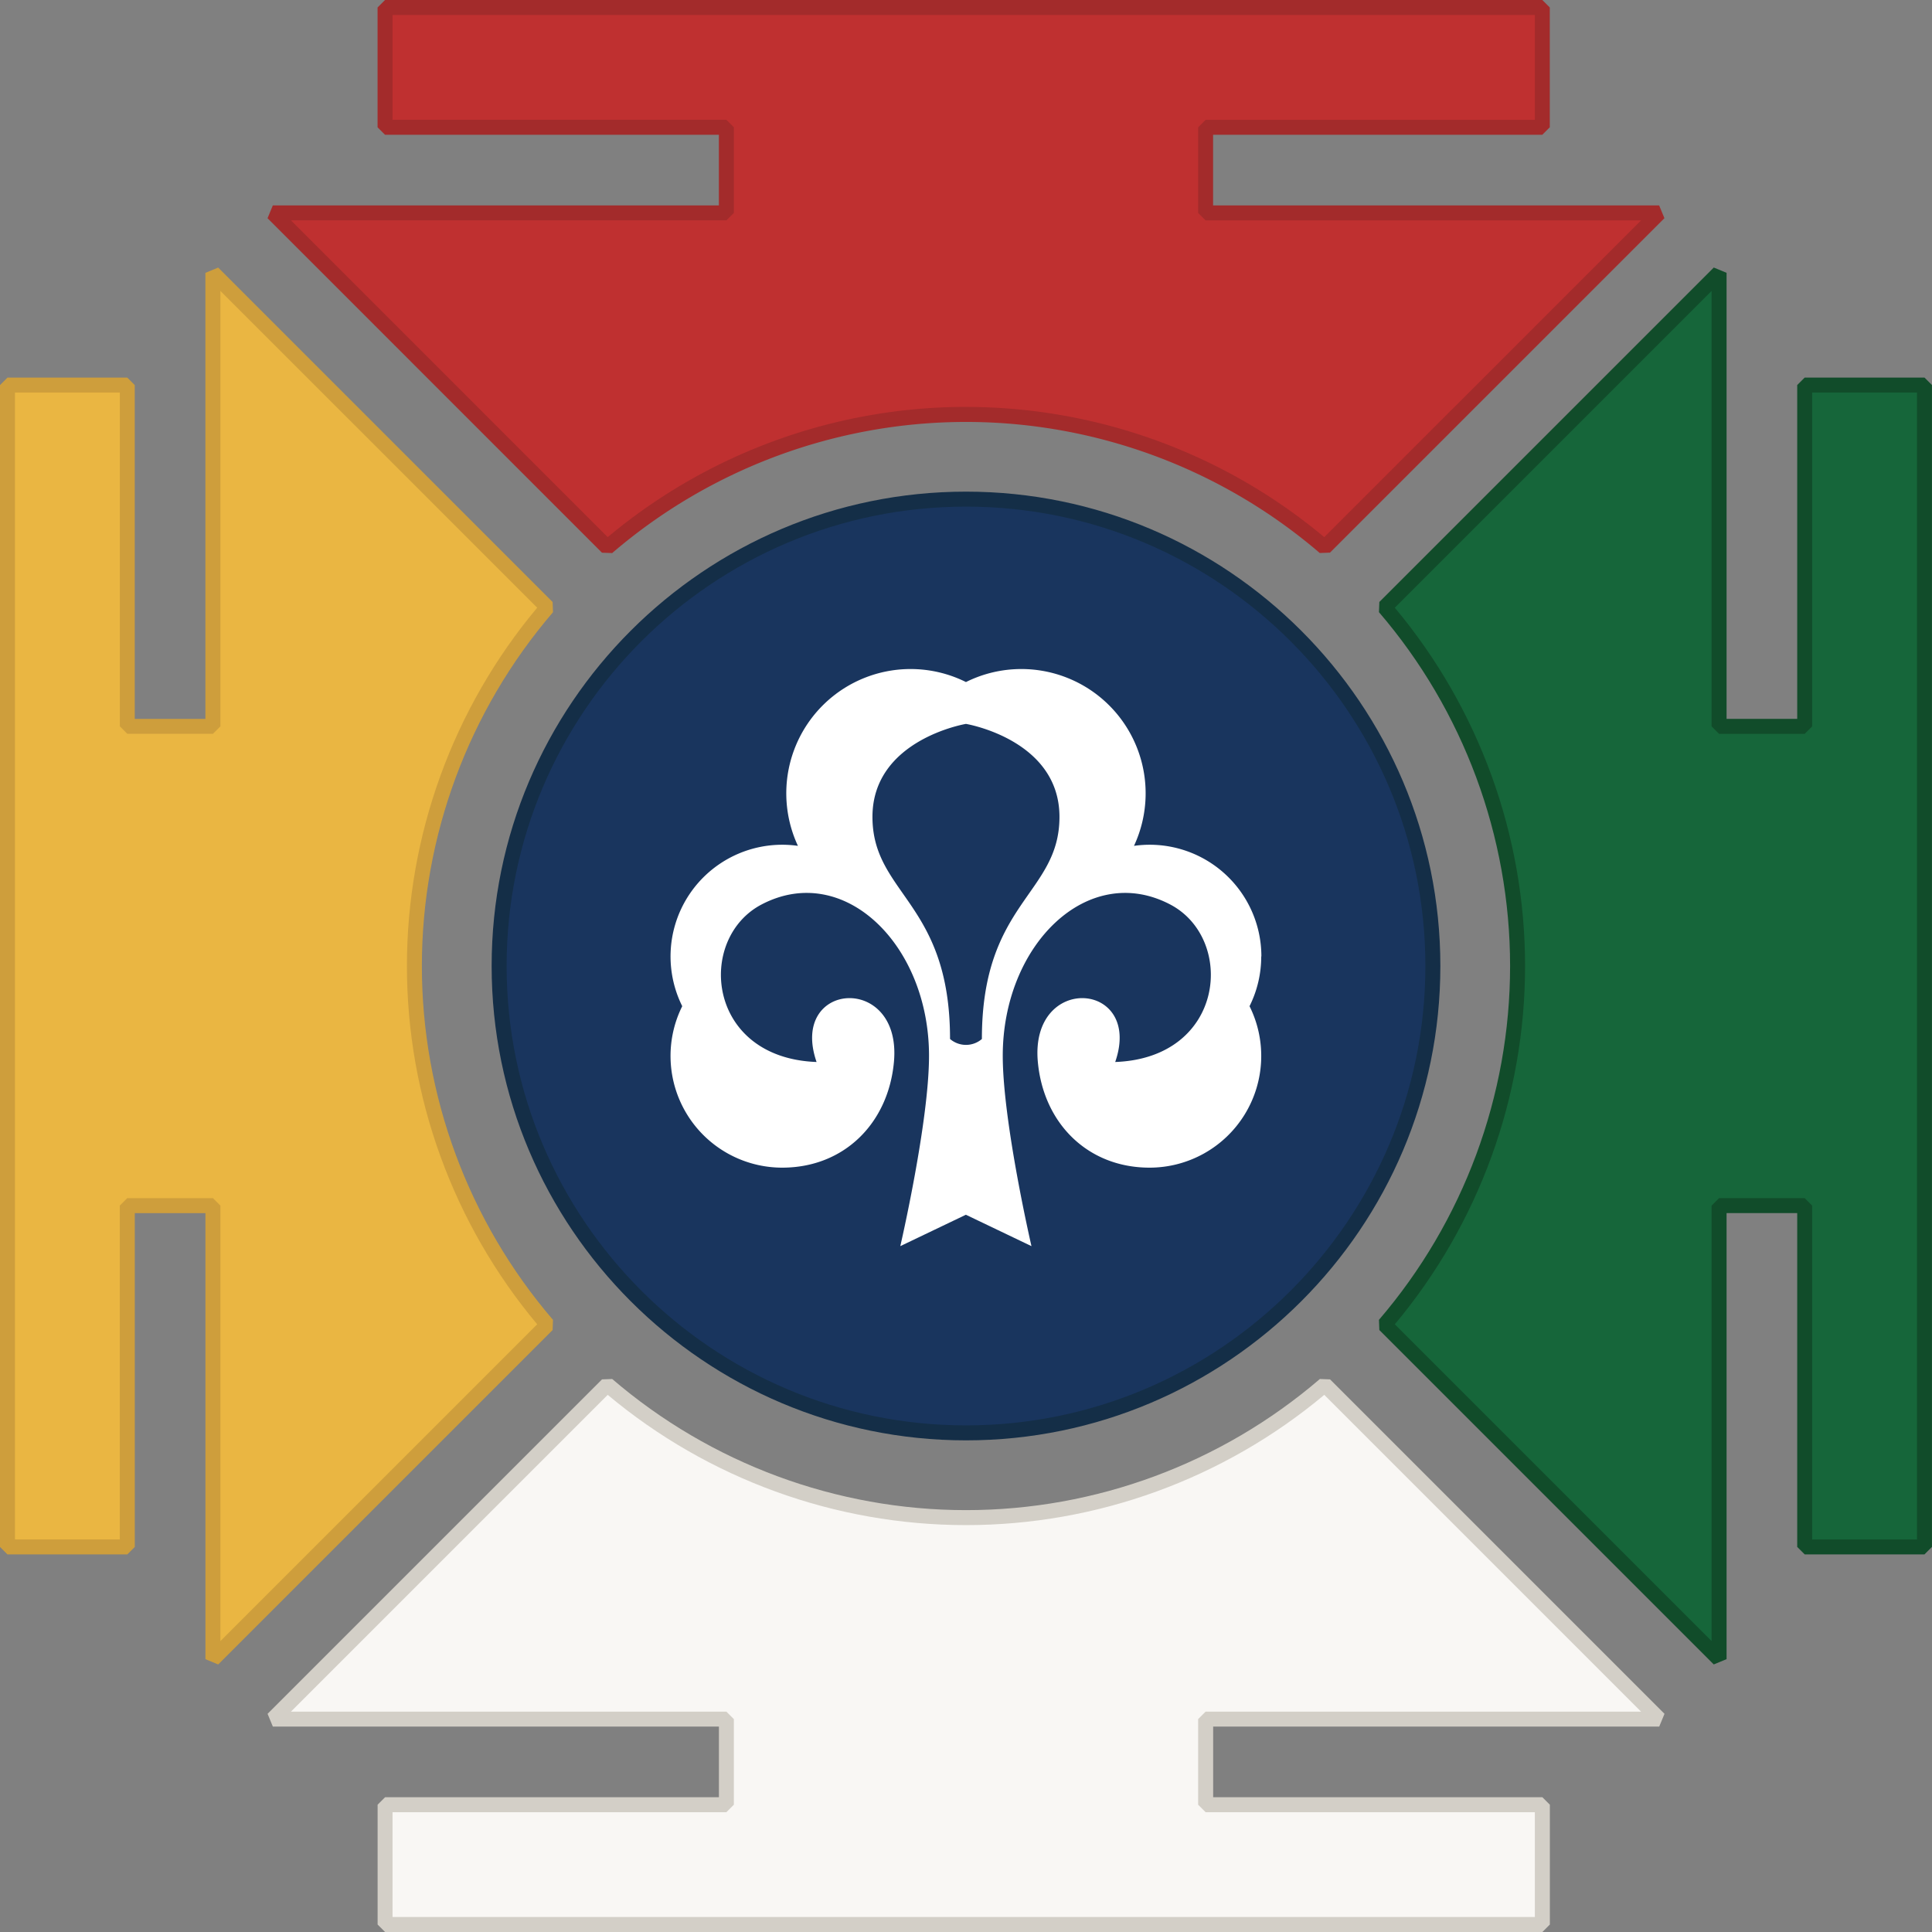<svg xmlns="http://www.w3.org/2000/svg" version="1.1" xmlns:xlink="http://www.w3.org/1999/xlink" xmlns:svgjs="http://svgjs.dev/svgjs" width="512" height="512"><rect width="100%" height="100%" fill="#808080" stroke="none"/><svg id="SvgjsSvg1154" xmlns="http://www.w3.org/2000/svg" viewBox="0 0 512 512">
  <defs>
    <style>
      .u{fill:#142e47;}.v{fill:#16663a;}.w{fill:#fff;}.x{fill:#a32b2b;}.y{fill:#ce9e3c;}.z{fill:#f9f7f4;}.aa{fill:#114c2a;}.ab{fill:#19355e;}.ac{fill:#bf3030;}.ad{fill:#d3cfc7;}.ae{fill:#eab642;}
    </style>
  </defs>
  <g id="SvgjsG1153">
    <path id="SvgjsPath1152" class="ab" d="M132.28 256c0 68.22 55.5 123.72 123.72 123.72S379.72 324.22 379.72 256 324.22 132.28 256 132.28 132.28 187.78 132.28 256Z"></path>
    <path id="SvgjsPath1151" class="ae" d="M145.06 351.07c-21.95-25.58-35.23-58.8-35.23-95.07s13.28-69.49 35.23-95.07L56.43 72.3v120.19H33.74v-90.45H1.98v307.91h31.75V319.5h22.69v120.19l88.63-88.63Z"></path>
    <path id="SvgjsPath1150" class="z" d="m439.7 455.57-88.63-88.63c-25.58 21.95-58.8 35.23-95.07 35.23s-69.49-13.28-95.07-35.23L72.3 455.57h120.19v22.69h-90.45v31.75h306.69v-31.75H319.5v-22.69h120.19Z"></path>
    <path id="SvgjsPath1149" class="v" d="M478.26 102.05v90.45h-22.69V72.31l-88.63 88.63c21.95 25.58 35.23 58.8 35.23 95.07s-13.28 69.49-35.23 95.07l88.63 88.63V319.52h22.69v90.45h31.75V102.05h-31.75Z"></path>
    <path id="SvgjsPath1148" class="ac" d="m72.3 56.43 88.63 88.63c25.58-21.95 58.8-35.23 95.07-35.23s69.49 13.28 95.07 35.23l88.63-88.63H319.51V33.74h89.23V1.98H102.05v31.75h90.45v22.69H72.31Z"></path>
    <path id="SvgjsPath1147" class="u" d="M256 381.71c-69.31 0-125.71-56.39-125.71-125.71S186.68 130.29 256 130.29 381.71 186.68 381.71 256 325.32 381.71 256 381.71Zm0-247.45c-67.13 0-121.74 54.61-121.74 121.74S188.87 377.74 256 377.74 377.74 323.13 377.74 256 323.13 134.26 256 134.26Z"></path>
    <path id="SvgjsPath1146" class="y" d="m57.83 441.1-3.39-1.4V321.49H35.72v88.47l-1.98 1.98H1.98L0 409.96V102.05l1.98-1.98h31.75l1.98 1.98v88.47h18.72V72.31l3.39-1.4 88.63 88.63.1 2.7c-22.41 26.11-34.75 59.42-34.75 93.77s12.34 67.66 34.75 93.77l-.1 2.7-88.63 88.63ZM33.74 317.52h22.69l1.98 1.98v115.4l83.95-83.95c-22.28-26.62-34.52-60.26-34.52-94.95s12.24-68.34 34.52-94.95L58.41 77.09v115.4l-1.98 1.98H33.74l-1.98-1.98v-88.47H3.97v303.94h27.78v-88.47l1.98-1.98Z"></path>
    <path id="SvgjsPath1145" class="ad" d="M408.73 512H102.05l-1.98-1.98v-31.75l1.98-1.98h88.47v-18.72H72.31l-1.4-3.39 88.63-88.63 2.7-.1c26.12 22.41 59.42 34.75 93.77 34.75s67.66-12.34 93.77-34.75l2.7.1 88.63 88.63-1.4 3.39H321.5v18.72h87.25l1.98 1.98v31.75l-1.98 1.98Zm-304.7-3.97h302.72v-27.78H319.5l-1.98-1.98v-22.69l1.98-1.98h115.4l-83.95-83.95c-26.62 22.27-60.26 34.52-94.95 34.52s-68.34-12.25-94.95-34.52L77.1 453.6h115.4l1.98 1.98v22.69l-1.98 1.98h-88.47v27.78Z"></path>
    <path id="SvgjsPath1144" class="aa" d="m454.17 441.1-88.63-88.63-.1-2.7c22.41-26.12 34.75-59.42 34.75-93.77s-12.34-67.66-34.75-93.77l.1-2.7 88.63-88.63 3.39 1.4v118.21h18.72v-88.47l1.98-1.98h31.75l1.98 1.98v307.91l-1.98 1.98h-31.75l-1.98-1.98v-88.47h-18.72v118.21l-3.39 1.4Zm-84.53-90.15 83.95 83.95V319.5l1.98-1.98h22.69l1.98 1.98v88.47h27.78V104.03h-27.78v88.47l-1.98 1.98h-22.69l-1.98-1.98V77.1l-83.95 83.95c22.28 26.62 34.52 60.26 34.52 94.95s-12.24 68.34-34.52 94.95Z"></path>
    <path id="SvgjsPath1143" class="x" d="M349.77 146.57c-26.12-22.41-59.42-34.75-93.77-34.75s-67.66 12.34-93.77 34.75l-2.7-.1L70.9 57.83l1.4-3.39h118.21V35.72h-88.47l-1.98-1.98V1.98L102.04 0h306.69l1.98 1.98v31.75l-1.98 1.98h-87.25v18.72h118.21l1.4 3.39-88.63 88.63-2.7.1ZM256 107.84a148 148 0 0 1 94.95 34.52l83.95-83.95H319.5l-1.98-1.98V33.74l1.98-1.98h87.25V3.97H104.03v27.78h88.47l1.98 1.98v22.69l-1.98 1.98H77.1l83.95 83.95A148.02 148.02 0 0 1 256 107.83Z"></path>
    <path id="SvgjsPath1142" class="w" d="M334.28 253.46a29.6 29.6 0 0 0-33.76-29.3 32.94 32.94 0 0 0-44.53-43.41 32.94 32.94 0 0 0-44.53 43.41 29.6 29.6 0 0 0-30.66 42.49 29.6 29.6 0 0 0 26.5 42.79c16.35 0 28.1-11.71 29.6-27.99 2.19-23.64-27.93-21.49-20.5-.01-29.21-1.08-31.92-32.67-14.56-41.75 21.76-11.39 44.36 10.61 44.36 40.1 0 17.57-7.61 50.45-7.61 50.45l17.38-8.32 17.38 8.32s-7.61-32.88-7.61-50.45c0-29.49 22.6-51.49 44.36-40.1 17.36 9.08 14.64 40.68-14.56 41.75 7.43-21.48-22.69-23.63-20.5.01 1.51 16.28 13.25 27.99 29.6 27.99a29.6 29.6 0 0 0 26.5-42.79 29.48 29.48 0 0 0 3.1-13.19Zm-74.06 21.88a6.48 6.48 0 0 1-8.45 0c0-36.27-20.56-38.35-20.56-58.86s24.78-24.64 24.78-24.64 24.78 4.13 24.78 24.64-20.56 22.59-20.56 58.86Z"></path>
  </g>
</svg><style>@media (prefers-color-scheme: light) { :root { filter: none; } }
@media (prefers-color-scheme: dark) { :root { filter: none; } }
</style></svg>